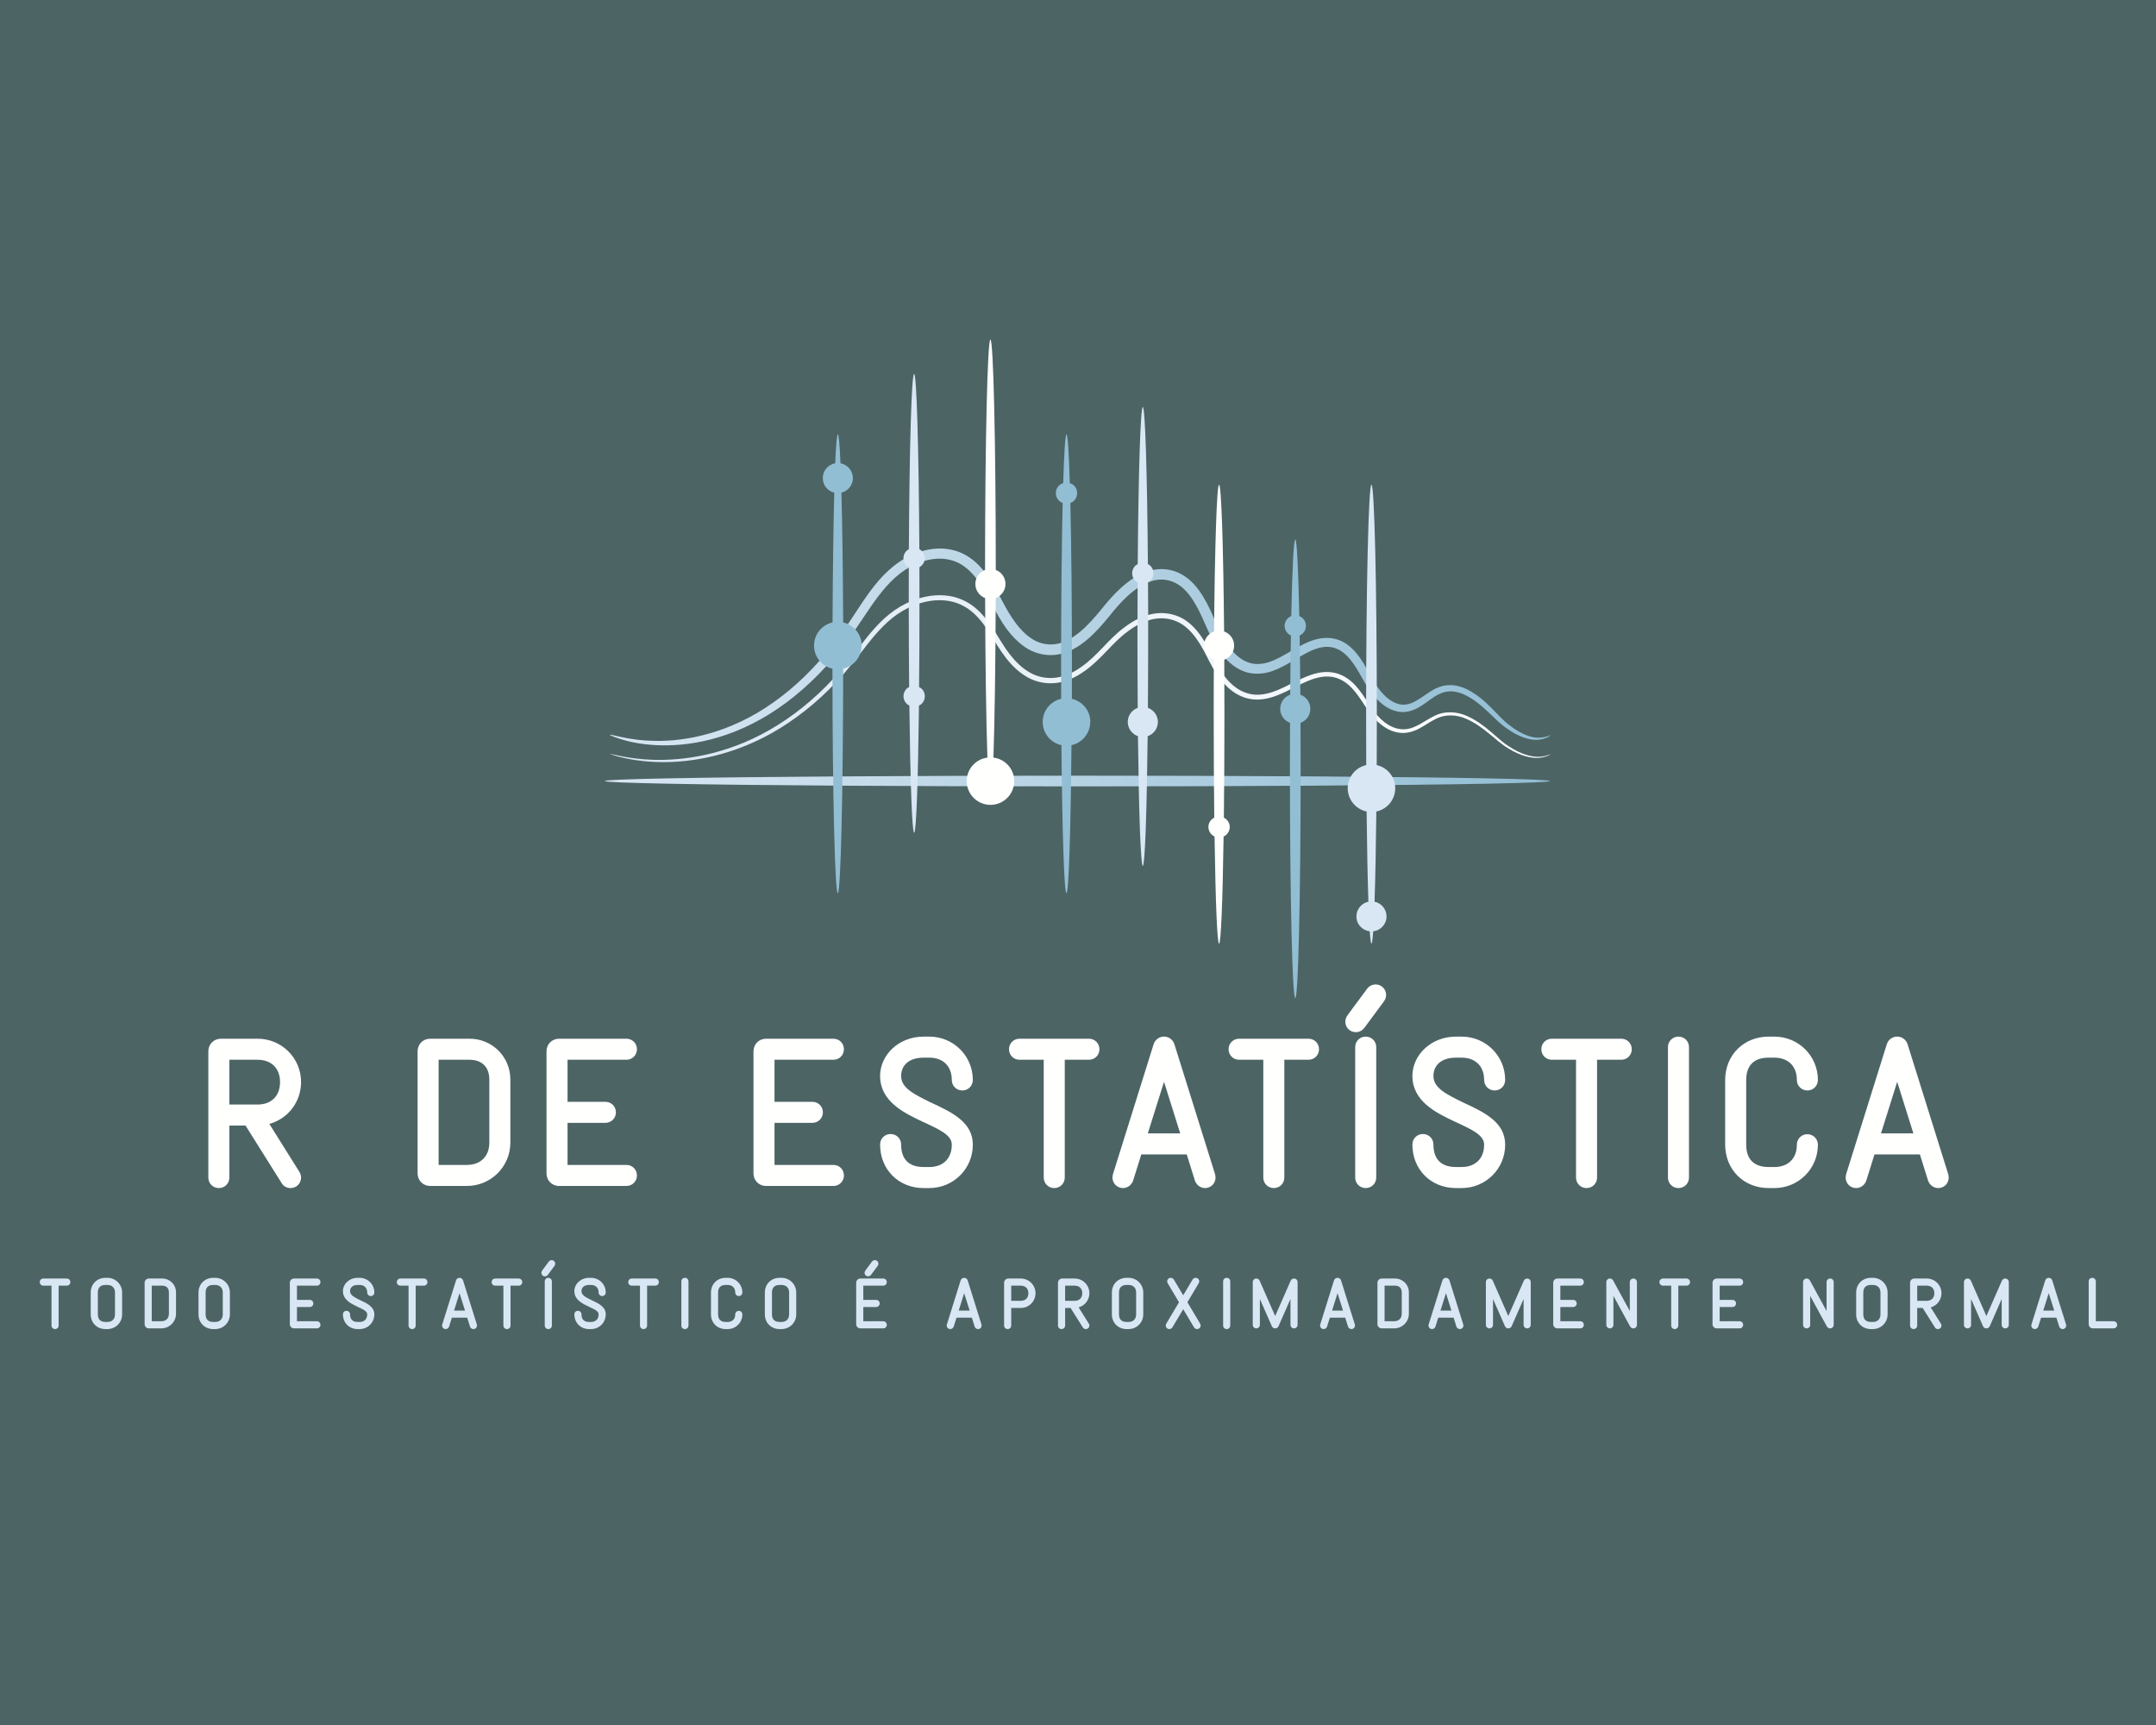 <?xml version="1.0" encoding="UTF-8" standalone="no" ?>
<!DOCTYPE svg PUBLIC "-//W3C//DTD SVG 1.1//EN" "http://www.w3.org/Graphics/SVG/1.1/DTD/svg11.dtd">
<svg xmlns="http://www.w3.org/2000/svg" xmlns:xlink="http://www.w3.org/1999/xlink" version="1.1" width="1280" height="1024" viewBox="0 0 1280 1024" xml:space="preserve">
<desc>Created with Fabric.js 4.4.0</desc>
<defs>
</defs>
<g transform="matrix(1 0 0 1 640 512)" id="background-logo"  >
<rect style="stroke: none; stroke-width: 0; stroke-dasharray: none; stroke-linecap: butt; stroke-dashoffset: 0; stroke-linejoin: miter; stroke-miterlimit: 4; fill: rgb(77,100,101); fill-rule: nonzero; opacity: 1;"  paint-order="stroke"  x="-640" y="-512" rx="0" ry="0" width="1280" height="1024" />
</g>
<g transform="matrix(1.921 0 0 1.921 640 397.058)" id="logo-logo"  >
<g style=""  paint-order="stroke"   >
		<g transform="matrix(1.724 0 0 1.724 -0.19 34.66)"  >
<linearGradient id="SVGID_1_4_152072" gradientUnits="userSpaceOnUse" gradientTransform="matrix(1 0 0 1 -99.91 -120.11)"  x1="15.21" y1="120.11" x2="184.6" y2="120.11">
<stop offset="0%" style="stop-color:rgb(217,231,244);stop-opacity: 1"/>
<stop offset="100%" style="stop-color:rgb(146,190,211);stop-opacity: 1"/>
</linearGradient>
<ellipse style="stroke: none; stroke-width: 1; stroke-dasharray: none; stroke-linecap: butt; stroke-dashoffset: 0; stroke-linejoin: miter; stroke-miterlimit: 4; fill: url(#SVGID_1_4_152072); fill-rule: nonzero; opacity: 1;"  paint-order="stroke"  cx="0" cy="0" rx="84.7" ry="0.96" />
</g>
		<g transform="matrix(1.724 0 0 1.724 0.758 -6.776)"  >
<linearGradient id="SVGID_2_5_152073" gradientUnits="userSpaceOnUse" gradientTransform="matrix(1 0 0 1 0 0)"  x1="16.07" y1="96.05" x2="184.79" y2="96.05">
<stop offset="0%" style="stop-color:rgb(217,231,244);stop-opacity: 1"/>
<stop offset="100%" style="stop-color:rgb(146,190,211);stop-opacity: 1"/>
</linearGradient>
<path style="stroke: none; stroke-width: 1; stroke-dasharray: none; stroke-linecap: butt; stroke-dashoffset: 0; stroke-linejoin: miter; stroke-miterlimit: 4; fill: url(#SVGID_2_5_152073); fill-rule: nonzero; opacity: 1;"  paint-order="stroke"  transform=" translate(-100.46, -96.075)" d="M 184.79 111.85 C 184.79 111.85 184.66 111.99 184.34 112.19 C 184.02 112.37 183.49 112.6 182.75 112.69 C 181.26 112.92 179.04 112.26 176.81 110.62 C 174.51 109.05 172.57 106.15 169.22 104.59 C 168.4 104.23 167.5 103.98 166.59 104.04 C 165.67 104.09 164.79 104.42 163.92 104.99 C 163.05 105.54 162.19 106.28 161.12 106.9 C 160.07 107.53 158.65 107.95 157.27 107.64 C 155.89 107.36 154.71 106.55 153.77 105.59 C 152.81 104.64 152.03 103.52 151.35 102.33 C 150.06 100.08 148.79 97.5 146.53 96.45 C 145.42 95.94 144.14 95.94 142.87 96.35 C 141.6 96.74 140.34 97.49 139.05 98.26 C 137.75 99.03 136.39 99.86 134.79 100.42 C 133.21 100.97 131.24 101.1 129.55 100.37 C 127.84 99.68 126.53 98.36 125.51 96.97 C 124.48 95.56 123.71 94.02 123.02 92.45 C 122.35 90.92 121.69 89.4 120.84 88.02 C 120 86.65 118.96 85.39 117.63 84.68 C 116.31 83.96 114.74 83.79 113.26 84.26 C 111.76 84.69 110.36 85.66 109.08 86.79 C 107.79 87.94 106.67 89.25 105.53 90.69 C 104.36 92.12 103.11 93.54 101.62 94.8 C 100.14 96.04 98.36 97.13 96.29 97.45 C 94.24 97.77 92.08 97.21 90.46 96.06 C 87.18 93.76 85.56 90.22 83.97 87.25 C 82.38 84.27 80.42 81.44 77.52 80.59 C 74.65 79.7 71.44 80.66 68.96 82.3 C 66.46 83.97 64.56 86.42 62.87 88.86 C 61.18 91.32 59.58 93.86 57.78 96.11 C 54.23 100.64 50.27 104.37 46.21 107.13 C 42.15 109.9 38 111.68 34.22 112.64 C 30.44 113.62 27.05 113.82 24.32 113.67 C 21.58 113.53 19.5 113.05 18.13 112.62 C 16.76 112.2 16.08 111.87 16.09 111.82 C 16.12 111.74 16.84 111.95 18.22 112.24 C 19.6 112.53 21.66 112.89 24.34 112.91 C 29.62 113.01 37.62 111.58 45.43 106.01 C 49.32 103.27 53.11 99.6 56.52 95.13 C 58.25 92.92 59.77 90.45 61.48 87.91 C 63.2 85.39 65.16 82.76 67.99 80.83 C 70.76 78.98 74.43 77.76 78.08 78.84 C 79.88 79.38 81.46 80.52 82.66 81.9 C 83.88 83.27 84.81 84.82 85.65 86.36 C 86.51 87.92 87.25 89.47 88.2 90.87 C 89.14 92.27 90.23 93.59 91.57 94.49 C 92.89 95.41 94.47 95.8 96.04 95.56 C 97.6 95.33 99.09 94.45 100.42 93.34 C 101.75 92.22 102.94 90.87 104.08 89.49 C 105.21 88.08 106.44 86.63 107.84 85.38 C 109.25 84.14 110.84 83 112.76 82.45 C 114.66 81.85 116.85 82.07 118.57 83.05 C 120.33 84.01 121.53 85.55 122.46 87.07 C 123.4 88.6 124.08 90.2 124.74 91.74 C 125.39 93.24 126.11 94.68 127.01 95.92 C 127.9 97.16 128.99 98.22 130.26 98.74 C 131.52 99.29 132.93 99.22 134.27 98.79 C 135.62 98.33 136.92 97.57 138.23 96.81 C 139.54 96.06 140.88 95.25 142.43 94.79 C 143.96 94.31 145.75 94.31 147.23 95.02 C 148.72 95.72 149.78 96.91 150.6 98.08 C 151.42 99.26 152.05 100.48 152.68 101.63 C 153.89 103.8 155.55 105.86 157.59 106.33 C 159.68 106.85 161.42 105.16 163.32 103.98 C 164.28 103.37 165.45 102.94 166.59 102.92 C 167.74 102.88 168.8 103.21 169.72 103.65 C 173.38 105.51 175.2 108.51 177.31 110.06 C 179.38 111.72 181.39 112.43 182.76 112.34 C 184.14 112.28 184.78 111.78 184.83 111.88 Z" stroke-linecap="round" />
</g>
		<g transform="matrix(1.724 0 0 1.724 0.724 3.034)"  >
<linearGradient id="SVGID_3_6_152074" gradientUnits="userSpaceOnUse" gradientTransform="matrix(1 0 0 1 0 0)"  x1="16.07" y1="101.76" x2="184.79" y2="101.76">
<stop offset="0%" style="stop-color:rgb(217,231,244);stop-opacity: 1"/>
<stop offset="100%" style="stop-color:rgb(255,255,255);stop-opacity: 1"/>
</linearGradient>
<path style="stroke: none; stroke-width: 1; stroke-dasharray: none; stroke-linecap: butt; stroke-dashoffset: 0; stroke-linejoin: miter; stroke-miterlimit: 4; fill: url(#SVGID_3_6_152074); fill-rule: nonzero; opacity: 1;"  paint-order="stroke"  transform=" translate(-100.44, -101.765)" d="M 184.79 115.28 C 184.79 115.28 184.2 115.77 182.82 115.93 C 181.44 116.1 179.35 115.64 177.14 114.24 C 174.87 112.93 172.83 110.31 169.5 108.91 C 167.87 108.21 165.85 108.06 164.07 109.02 C 163.17 109.46 162.3 110.09 161.31 110.63 C 160.33 111.17 159.14 111.58 157.9 111.48 C 155.36 111.29 153.34 109.37 151.91 107.31 C 150.51 105.23 149.21 102.82 146.82 101.8 C 145.65 101.3 144.3 101.26 143.01 101.58 C 141.71 101.89 140.44 102.49 139.16 103.14 C 137.88 103.79 136.57 104.49 135.11 104.98 C 133.67 105.46 132.01 105.72 130.43 105.3 C 128.84 104.93 127.43 103.96 126.33 102.77 C 125.21 101.59 124.36 100.19 123.61 98.76 C 122.89 97.32 122.18 95.9 121.26 94.61 C 120.35 93.33 119.22 92.17 117.8 91.54 C 116.39 90.9 114.75 90.77 113.2 91.15 C 111.65 91.52 110.18 92.35 108.86 93.35 C 106.17 95.32 104.19 98.31 101.19 100.4 C 99.73 101.45 98.03 102.28 96.2 102.52 C 94.38 102.75 92.48 102.39 90.92 101.48 C 87.73 99.67 85.96 96.46 84.26 93.71 C 83.38 92.33 82.43 91.02 81.26 89.98 C 80.1 88.93 78.7 88.22 77.22 87.9 C 74.22 87.29 71.09 88.14 68.56 89.62 C 66 91.13 64.03 93.37 62.26 95.61 C 60.5 97.88 58.78 100.14 56.91 102.13 C 53.19 106.13 49.11 109.28 45.06 111.55 C 36.89 116.12 29.09 116.94 23.97 116.68 C 21.38 116.55 19.39 116.17 18.07 115.84 C 17.4 115.7 16.91 115.52 16.58 115.42 C 16.25 115.31 16.08 115.25 16.08 115.24 C 16.09 115.2 16.78 115.39 18.11 115.65 C 19.43 115.92 21.41 116.23 23.98 116.31 C 29.05 116.45 36.73 115.53 44.72 110.96 C 48.69 108.69 52.68 105.56 56.32 101.6 C 58.16 99.63 59.82 97.41 61.59 95.1 C 63.37 92.82 65.39 90.49 68.11 88.87 C 70.79 87.3 74.1 86.36 77.41 87.02 C 79.05 87.37 80.62 88.16 81.88 89.3 C 83.15 90.43 84.15 91.81 85.06 93.22 C 85.97 94.63 86.77 96.09 87.78 97.38 C 88.79 98.68 89.97 99.86 91.39 100.66 C 92.8 101.48 94.46 101.79 96.08 101.58 C 97.71 101.37 99.26 100.63 100.64 99.63 C 103.47 97.69 105.44 94.71 108.29 92.6 C 109.68 91.54 111.25 90.65 112.99 90.24 C 114.72 89.81 116.59 89.96 118.2 90.69 C 119.83 91.42 121.07 92.72 122.03 94.08 C 123 95.45 123.73 96.93 124.43 98.35 C 125.83 101.09 127.8 103.76 130.64 104.45 C 132.03 104.82 133.48 104.61 134.84 104.17 C 136.2 103.72 137.49 103.04 138.79 102.39 C 140.09 101.75 141.41 101.11 142.84 100.78 C 144.26 100.44 145.81 100.49 147.14 101.07 C 148.48 101.64 149.53 102.64 150.36 103.69 C 151.2 104.74 151.86 105.87 152.54 106.9 C 153.9 108.9 155.78 110.64 157.97 110.82 C 160.19 111.03 161.92 109.41 163.81 108.49 C 165.75 107.46 168.02 107.67 169.72 108.44 C 173.2 109.98 175.17 112.65 177.35 113.95 C 179.48 115.36 181.48 115.86 182.81 115.76 C 184.15 115.66 184.77 115.23 184.8 115.3 Z" stroke-linecap="round" />
</g>
		<g transform="matrix(1.724 0 0 1.724 6.93 -8.439)"  >
<path style="stroke: none; stroke-width: 1; stroke-dasharray: none; stroke-linecap: butt; stroke-dashoffset: 0; stroke-linejoin: miter; stroke-miterlimit: 4; fill: rgb(255,255,254); fill-rule: nonzero; opacity: 1;"  paint-order="stroke"  transform=" translate(-104.04, -95.11)" d="M 126.24 98.36 C 126.26 101.49 126.27 104.76 126.27 108.13 C 126.27 114.8 126.23 121.1 126.17 126.67 C 126.79 126.99 127.22 127.61 127.22 128.35 C 127.22 129.09 126.77 129.75 126.12 130.06 C 125.95 141.59 125.65 149.25 125.31 149.25 C 124.97 149.25 124.67 141.59 124.5 130.06 C 123.86 129.75 123.4 129.11 123.4 128.35 C 123.4 127.59 123.83 126.99 124.45 126.67 C 124.38 121.1 124.35 114.8 124.35 108.13 C 124.35 104.76 124.35 101.5 124.38 98.36 C 123.35 97.98 122.61 97 122.61 95.84 C 122.61 94.68 123.37 93.68 124.41 93.3 C 124.55 77.92 124.9 67 125.31 67 C 125.72 67 126.07 77.91 126.21 93.3 C 127.26 93.67 128.01 94.66 128.01 95.84 C 128.01 97.02 127.27 97.98 126.24 98.36 Z M 84.86 115.91 C 85.08 109.42 85.23 99.15 85.27 87.31 C 86.29 86.92 87.02 85.95 87.02 84.79 C 87.02 83.63 86.3 82.66 85.28 82.27 C 85.28 82.21 85.28 82.15 85.28 82.09 C 85.28 59.38 84.85 40.97 84.32 40.97 C 83.79 40.97 83.36 59.38 83.36 82.09 C 83.36 82.15 83.36 82.21 83.36 82.27 C 82.35 82.66 81.62 83.63 81.62 84.79 C 81.62 85.95 82.35 86.92 83.37 87.31 C 83.41 99.16 83.56 109.43 83.78 115.91 C 81.69 116.18 80.07 117.95 80.07 120.12 C 80.07 122.47 81.98 124.38 84.33 124.38 C 86.68 124.38 88.59 122.47 88.59 120.12 C 88.59 117.95 86.97 116.18 84.88 115.91 Z" stroke-linecap="round" />
</g>
		<g transform="matrix(1.724 0 0 1.724 -4.887 14.653)"  >
<path style="stroke: none; stroke-width: 1; stroke-dasharray: none; stroke-linecap: butt; stroke-dashoffset: 0; stroke-linejoin: miter; stroke-miterlimit: 4; fill: rgb(146,190,212); fill-rule: nonzero; opacity: 1;"  paint-order="stroke"  transform=" translate(-97.185, -108.505)" d="M 139.91 109.68 C 139.92 112.34 139.93 115.1 139.93 117.92 C 139.93 140.63 139.5 159.04 138.97 159.04 C 138.44 159.04 138.01 140.63 138.01 117.92 C 138.01 115.1 138.01 112.34 138.03 109.68 C 137.01 109.3 136.27 108.32 136.27 107.16 C 136.27 106 137.02 105 138.06 104.63 C 138.09 100.81 138.13 97.25 138.19 94.03 C 137.53 93.73 137.06 93.07 137.06 92.3 C 137.06 91.53 137.55 90.82 138.25 90.54 C 138.43 82.12 138.68 76.81 138.97 76.81 C 139.26 76.81 139.51 82.12 139.69 90.54 C 140.39 90.82 140.88 91.5 140.88 92.3 C 140.88 93.1 140.41 93.73 139.75 94.03 C 139.8 97.25 139.85 100.81 139.88 104.63 C 140.92 105 141.67 105.99 141.67 107.16 C 141.67 108.33 140.94 109.3 139.91 109.68 Z M 61.24 95.83 C 61.24 93.8 59.82 92.11 57.92 91.68 C 57.88 82.5 57.77 74.39 57.61 68.42 C 58.79 68.13 59.67 67.07 59.67 65.8 C 59.67 64.53 58.7 63.37 57.44 63.15 C 57.3 59.85 57.14 57.97 56.97 57.97 C 56.8 57.97 56.64 59.86 56.5 63.15 C 55.23 63.37 54.27 64.47 54.27 65.8 C 54.27 67.13 55.15 68.13 56.33 68.42 C 56.17 74.39 56.06 82.5 56.02 91.68 C 54.12 92.11 52.7 93.8 52.7 95.83 C 52.7 97.86 54.11 99.54 56 99.97 C 56.01 122.28 56.44 140.22 56.96 140.22 C 57.48 140.22 57.91 122.28 57.92 99.97 C 59.81 99.53 61.22 97.85 61.22 95.83 Z M 102.23 109.52 C 102.23 107.49 100.81 105.81 98.92 105.37 C 98.92 103.32 98.93 101.23 98.93 99.09 C 98.93 87.87 98.82 77.7 98.65 70.28 C 98.89 70.19 99.12 70.05 99.31 69.85 C 100.06 69.1 100.06 67.9 99.31 67.15 C 99.09 66.93 98.83 66.8 98.55 66.71 C 98.39 61.24 98.18 57.97 97.96 57.97 C 97.74 57.97 97.53 61.24 97.37 66.71 C 97.09 66.8 96.83 66.93 96.61 67.15 C 95.86 67.9 95.86 69.1 96.61 69.85 C 96.8 70.04 97.03 70.18 97.27 70.28 C 97.1 77.7 96.99 87.87 96.99 99.09 C 96.99 101.23 96.99 103.32 97 105.37 C 95.11 105.8 93.69 107.49 93.69 109.52 C 93.69 111.55 95.13 113.27 97.05 113.68 C 97.19 129.19 97.54 140.21 97.95 140.21 C 98.36 140.21 98.71 129.18 98.85 113.68 C 100.77 113.27 102.21 111.56 102.21 109.52 Z" stroke-linecap="round" />
</g>
		<g transform="matrix(1.724 0 0 1.724 22.049 -3.129)"  >
<path style="stroke: none; stroke-width: 1; stroke-dasharray: none; stroke-linecap: butt; stroke-dashoffset: 0; stroke-linejoin: miter; stroke-miterlimit: 4; fill: rgb(217,231,245); fill-rule: nonzero; opacity: 1;"  paint-order="stroke"  transform=" translate(-112.81, -98.19)" d="M 72 103.56 C 72.75 104.31 72.75 105.51 72 106.26 C 71.86 106.4 71.68 106.5 71.51 106.58 C 71.35 120.09 71.03 129.38 70.65 129.38 C 70.27 129.38 69.95 120.09 69.79 106.58 C 69.62 106.49 69.45 106.4 69.3 106.26 C 68.55 105.51 68.55 104.31 69.3 103.56 C 69.43 103.43 69.6 103.34 69.75 103.26 C 69.71 98.61 69.68 93.56 69.68 88.27 C 69.68 86.07 69.68 83.9 69.69 81.79 C 69.13 81.46 68.73 80.87 68.73 80.17 C 68.73 79.47 69.13 78.87 69.7 78.54 C 69.8 60.53 70.18 47.14 70.64 47.14 C 71.1 47.14 71.47 60.52 71.58 78.54 C 72.15 78.87 72.55 79.46 72.55 80.17 C 72.55 80.88 72.15 81.46 71.59 81.79 C 71.59 83.9 71.6 86.06 71.6 88.27 C 71.6 93.56 71.58 98.62 71.53 103.26 C 71.69 103.35 71.85 103.43 71.98 103.56 Z M 114.34 109.52 C 114.34 108.35 113.59 107.37 112.55 106.99 C 112.58 102.96 112.6 98.66 112.6 94.2 C 112.6 90.86 112.6 87.61 112.57 84.5 C 112.71 84.42 112.86 84.35 112.99 84.22 C 113.74 83.47 113.74 82.27 112.99 81.52 C 112.86 81.39 112.7 81.31 112.55 81.23 C 112.42 64.87 112.06 53.07 111.64 53.07 C 111.22 53.07 110.85 64.87 110.73 81.23 C 110.58 81.31 110.42 81.39 110.29 81.52 C 109.54 82.27 109.54 83.47 110.29 84.22 C 110.41 84.34 110.56 84.41 110.71 84.5 C 110.69 87.61 110.68 90.86 110.68 94.2 C 110.68 98.67 110.7 102.97 110.73 106.99 C 109.69 107.37 108.94 108.35 108.94 109.52 C 108.94 110.69 109.71 111.7 110.77 112.07 C 110.93 125.83 111.26 135.32 111.64 135.32 C 112.02 135.32 112.35 125.83 112.51 112.07 C 113.57 111.71 114.34 110.71 114.34 109.52 Z M 156.89 121.4 C 156.89 119.37 155.47 117.68 153.57 117.25 C 153.59 114.31 153.59 111.26 153.59 108.11 C 153.59 85.4 153.16 66.99 152.63 66.99 C 152.1 66.99 151.67 85.4 151.67 108.11 C 151.67 111.25 151.67 114.31 151.69 117.25 C 149.79 117.68 148.37 119.37 148.37 121.4 C 148.37 123.43 149.82 125.17 151.76 125.57 C 151.83 132.07 151.94 137.64 152.08 141.74 C 150.85 142 149.93 143.08 149.93 144.38 C 149.93 145.77 150.98 146.89 152.32 147.05 C 152.42 148.46 152.52 149.24 152.63 149.24 C 152.74 149.24 152.84 148.46 152.94 147.05 C 154.28 146.89 155.33 145.77 155.33 144.38 C 155.33 143.08 154.41 141.99 153.18 141.74 C 153.32 137.64 153.43 132.07 153.5 125.57 C 155.44 125.17 156.89 123.45 156.89 121.4 Z" stroke-linecap="round" />
</g>
</g>
</g>
<g transform="matrix(1.921 0 0 1.921 640.312 644.826)" id="text-logo"  >
<g style=""  paint-order="stroke"   >
		<g transform="matrix(1 0 0 1 -5.684342e-14 0)" id="text-logo-path-0"  >
<path style="stroke: none; stroke-width: 0; stroke-dasharray: none; stroke-linecap: butt; stroke-dashoffset: 0; stroke-linejoin: miter; stroke-miterlimit: 4; fill: rgb(255,255,254); fill-rule: nonzero; opacity: 1;"  paint-order="stroke"  transform=" translate(-271.865, 30.81)" d="M 2.93 -2.6 C 2.93 -0.78 4.36 0.65 6.17 0.65 C 8 0.65 9.43 -0.78 9.43 -2.6 L 9.43 -18.66 L 14.43 -18.66 L 25.61 -0.84 C 26.13 0.07 27.17 0.65 28.34 0.65 C 30.16 0.65 31.59 -0.78 31.59 -2.6 C 31.59 -3.25 31.39 -3.83 31.07 -4.36 L 21.78 -19.18 C 27.5 -20.73 31.59 -25.94 31.59 -32.11 C 31.59 -39.52 25.61 -45.5 18.14 -45.5 L 6.83 -45.5 C 4.62 -45.5 2.93 -43.81 2.93 -41.6 Z M 9.43 -25.16 L 9.43 -39 L 18.14 -39 C 22.43 -39 25.09 -36.34 25.09 -32.11 C 25.09 -27.82 22.43 -25.16 18.14 -25.16 Z M 96.27 -13.39 L 96.27 -32.89 C 96.27 -39.91 90.67 -45.5 83.66 -45.5 L 71.5 -45.5 C 69.29 -45.5 67.6 -43.81 67.6 -41.6 L 67.6 -3.9 C 67.6 -1.69 69.29 0 71.5 0 L 82.81 0 C 90.28 0 96.27 -5.98 96.27 -13.39 Z M 74.1 -6.5 L 74.1 -39 L 83.66 -39 C 87.49 -39 89.77 -36.73 89.77 -32.89 L 89.77 -13.39 C 89.77 -9.17 87.1 -6.5 82.81 -6.5 Z M 132.14 -6.5 L 113.94 -6.5 L 113.94 -19.5 L 125.64 -19.5 C 127.47 -19.5 128.89 -20.93 128.89 -22.75 C 128.89 -24.57 127.47 -26 125.64 -26 L 113.94 -26 L 113.94 -39 L 132.14 -39 C 133.97 -39 135.39 -40.43 135.39 -42.25 C 135.39 -44.07 133.97 -45.5 132.14 -45.5 L 111.34 -45.5 C 109.13 -45.5 107.44 -43.81 107.44 -41.6 L 107.44 -3.9 C 107.44 -1.69 109.13 0 111.34 0 L 132.14 0 C 133.97 0 135.39 -1.43 135.39 -3.25 C 135.39 -5.07 133.97 -6.5 132.14 -6.5 Z M 196.11 -6.5 L 177.91 -6.5 L 177.91 -19.5 L 189.61 -19.5 C 191.43 -19.5 192.86 -20.93 192.86 -22.75 C 192.86 -24.57 191.43 -26 189.61 -26 L 177.91 -26 L 177.91 -39 L 196.11 -39 C 197.93 -39 199.36 -40.43 199.36 -42.25 C 199.36 -44.07 197.93 -45.5 196.11 -45.5 L 175.31 -45.5 C 173.1 -45.5 171.41 -43.81 171.41 -41.6 L 171.41 -3.9 C 171.41 -1.69 173.1 0 175.31 0 L 196.11 0 C 197.93 0 199.36 -1.43 199.36 -3.25 C 199.36 -5.07 197.93 -6.5 196.11 -6.5 Z M 210.54 -12.8 C 210.54 -5.07 216.26 0.65 223.99 0.65 L 225.75 0.65 C 233.22 0.65 239.2 -5.33 239.2 -12.74 C 239.2 -19.63 232.96 -22.69 226.2 -25.8 C 220.74 -28.47 217.04 -30.36 217.04 -34 C 217.04 -37.25 219.44 -39.65 223.99 -39.65 L 225.75 -39.65 C 230.04 -39.65 232.7 -36.98 232.7 -32.76 C 232.7 -30.94 234.13 -29.51 235.95 -29.51 C 237.77 -29.51 239.2 -30.94 239.2 -32.76 C 239.2 -40.17 233.22 -46.15 225.75 -46.15 L 223.99 -46.15 C 216.26 -46.15 210.54 -40.43 210.54 -34 C 210.54 -26.2 217.82 -22.62 223.47 -19.96 C 229.06 -17.36 232.7 -15.73 232.7 -12.74 C 232.7 -8.52 230.04 -5.85 225.75 -5.85 L 223.99 -5.85 C 219.44 -5.85 217.04 -8.26 217.04 -12.8 C 217.04 -14.63 215.61 -16.05 213.79 -16.05 C 211.97 -16.05 210.54 -14.63 210.54 -12.8 Z M 253.63 -39 L 261.11 -39 L 261.11 -2.6 C 261.11 -0.78 262.54 0.65 264.36 0.65 C 266.18 0.65 267.61 -0.78 267.61 -2.6 L 267.61 -39 L 275.08 -39 C 276.9 -39 278.33 -40.43 278.33 -42.25 C 278.33 -44.07 276.9 -45.5 275.08 -45.5 L 253.63 -45.5 C 251.81 -45.5 250.38 -44.07 250.38 -42.25 C 250.38 -40.43 251.81 -39 253.63 -39 Z M 288.73 -1.63 L 291.27 -9.75 L 305.31 -9.75 L 307.84 -1.63 C 308.3 -0.33 309.53 0.65 310.96 0.65 C 312.78 0.65 314.21 -0.78 314.21 -2.6 C 314.21 -2.93 314.15 -3.25 314.08 -3.58 L 301.47 -43.88 C 301.02 -45.18 299.78 -46.15 298.35 -46.15 C 298.35 -46.15 298.29 -46.15 298.29 -46.15 L 298.22 -46.15 C 296.79 -46.15 295.56 -45.18 295.1 -43.88 L 282.49 -3.58 C 282.43 -3.25 282.36 -2.93 282.36 -2.6 C 282.36 -0.78 283.79 0.65 285.61 0.65 C 287.04 0.65 288.28 -0.33 288.73 -1.63 Z M 293.28 -16.25 L 298.29 -32.18 L 303.29 -16.25 Z M 321.49 -39 L 328.97 -39 L 328.97 -2.6 C 328.97 -0.78 330.4 0.65 332.22 0.65 C 334.04 0.65 335.47 -0.78 335.47 -2.6 L 335.47 -39 L 342.94 -39 C 344.76 -39 346.19 -40.43 346.19 -42.25 C 346.19 -44.07 344.76 -45.5 342.94 -45.5 L 321.49 -45.5 C 319.67 -45.5 318.24 -44.07 318.24 -42.25 C 318.24 -40.43 319.67 -39 321.49 -39 Z M 363.87 -2.6 L 363.87 -42.9 C 363.87 -44.72 362.44 -46.15 360.62 -46.15 C 358.8 -46.15 357.37 -44.72 357.37 -42.9 L 357.37 -2.6 C 357.37 -0.78 358.8 0.65 360.62 0.65 C 362.44 0.65 363.87 -0.78 363.87 -2.6 Z M 354.32 -50.77 C 354.32 -48.95 355.75 -47.52 357.57 -47.52 C 358.61 -47.52 359.58 -48.04 360.17 -48.82 L 366.28 -57.07 C 366.67 -57.66 366.93 -58.3 366.93 -59.02 C 366.93 -60.84 365.5 -62.27 363.68 -62.27 C 362.64 -62.27 361.66 -61.75 361.08 -60.97 L 354.97 -52.72 C 354.58 -52.13 354.32 -51.48 354.32 -50.77 Z M 375.05 -12.8 C 375.05 -5.07 380.77 0.65 388.51 0.65 L 390.26 0.65 C 397.74 0.65 403.72 -5.33 403.72 -12.74 C 403.72 -19.63 397.48 -22.69 390.72 -25.8 C 385.26 -28.47 381.55 -30.36 381.55 -34 C 381.55 -37.25 383.96 -39.65 388.51 -39.65 L 390.26 -39.65 C 394.55 -39.65 397.22 -36.98 397.22 -32.76 C 397.22 -30.94 398.65 -29.51 400.47 -29.51 C 402.29 -29.51 403.72 -30.94 403.72 -32.76 C 403.72 -40.17 397.74 -46.15 390.26 -46.15 L 388.51 -46.15 C 380.77 -46.15 375.05 -40.43 375.05 -34 C 375.05 -26.2 382.33 -22.62 387.99 -19.96 C 393.58 -17.36 397.22 -15.73 397.22 -12.74 C 397.22 -8.52 394.55 -5.85 390.26 -5.85 L 388.51 -5.85 C 383.96 -5.85 381.55 -8.26 381.55 -12.8 C 381.55 -14.63 380.12 -16.05 378.3 -16.05 C 376.48 -16.05 375.05 -14.63 375.05 -12.8 Z M 418.15 -39 L 425.62 -39 L 425.62 -2.6 C 425.62 -0.78 427.05 0.65 428.87 0.65 C 430.69 0.65 432.12 -0.78 432.12 -2.6 L 432.12 -39 L 439.6 -39 C 441.42 -39 442.85 -40.43 442.85 -42.25 C 442.85 -44.07 441.42 -45.5 439.6 -45.5 L 418.15 -45.5 C 416.33 -45.5 414.9 -44.07 414.9 -42.25 C 414.9 -40.43 416.33 -39 418.15 -39 Z M 460.53 -2.6 L 460.53 -42.9 C 460.53 -44.72 459.1 -46.15 457.28 -46.15 C 455.46 -46.15 454.03 -44.72 454.03 -42.9 L 454.03 -2.6 C 454.03 -0.78 455.46 0.65 457.28 0.65 C 459.1 0.65 460.53 -0.78 460.53 -2.6 Z M 500.37 -32.76 C 500.37 -40.17 494.39 -46.15 486.92 -46.15 L 485.16 -46.15 C 477.43 -46.15 471.71 -40.43 471.71 -32.7 L 471.71 -12.8 C 471.71 -5.07 477.43 0.65 485.16 0.65 L 486.92 0.65 C 494.39 0.65 500.37 -5.33 500.37 -12.74 C 500.37 -14.56 498.94 -15.99 497.12 -15.99 C 495.3 -15.99 493.87 -14.56 493.87 -12.74 C 493.87 -8.52 491.21 -5.85 486.92 -5.85 L 485.16 -5.85 C 480.61 -5.85 478.21 -8.26 478.21 -12.8 L 478.21 -32.7 C 478.21 -37.25 480.61 -39.65 485.16 -39.65 L 486.92 -39.65 C 491.21 -39.65 493.87 -36.98 493.87 -32.76 C 493.87 -30.94 495.3 -29.51 497.12 -29.51 C 498.94 -29.51 500.37 -30.94 500.37 -32.76 Z M 515.32 -1.63 L 517.86 -9.75 L 531.89 -9.75 L 534.43 -1.63 C 534.88 -0.33 536.12 0.65 537.55 0.65 C 539.37 0.65 540.8 -0.78 540.8 -2.6 C 540.8 -2.93 540.74 -3.25 540.67 -3.58 L 528.06 -43.88 C 527.61 -45.18 526.37 -46.15 524.94 -46.15 C 524.94 -46.15 524.88 -46.15 524.88 -46.15 L 524.81 -46.15 C 523.38 -46.15 522.14 -45.18 521.69 -43.88 L 509.08 -3.58 C 509.01 -3.25 508.95 -2.93 508.95 -2.6 C 508.95 -0.78 510.38 0.65 512.2 0.65 C 513.63 0.65 514.87 -0.33 515.32 -1.63 Z M 519.87 -16.25 L 524.88 -32.18 L 529.88 -16.25 Z" stroke-linecap="round" />
</g>
</g>
</g>
<g transform="matrix(1.921 0 0 1.921 640.275 768.517)" id="tagline-b8227723-86fa-4fa6-b4b2-df9f8f2cd97e-logo"  >
<g style=""  paint-order="stroke"   >
		<g transform="matrix(1 0 0 1 0 0)" id="tagline-b8227723-86fa-4fa6-b4b2-df9f8f2cd97e-logo-path-0"  >
<path style="stroke: none; stroke-width: 0; stroke-dasharray: none; stroke-linecap: butt; stroke-dashoffset: 0; stroke-linejoin: miter; stroke-miterlimit: 4; fill: rgb(217,231,245); fill-rule: nonzero; opacity: 1;"  paint-order="stroke"  transform=" translate(-322.005, 10.43)" d="M 2.09 -13.2 L 4.62 -13.2 L 4.62 -0.88 C 4.62 -0.26 5.1 0.22 5.72 0.22 C 6.34 0.22 6.82 -0.26 6.82 -0.88 L 6.82 -13.2 L 9.35 -13.2 C 9.97 -13.2 10.45 -13.68 10.45 -14.3 C 10.45 -14.92 9.97 -15.4 9.35 -15.4 L 2.09 -15.4 C 1.47 -15.4 0.99 -14.92 0.99 -14.3 C 0.99 -13.68 1.47 -13.2 2.09 -13.2 Z M 26.44 -4.31 L 26.44 -11.09 C 26.44 -13.6 24.42 -15.62 21.89 -15.62 L 21.3 -15.62 C 18.68 -15.62 16.74 -13.68 16.74 -11.07 L 16.74 -4.33 C 16.74 -1.72 18.68 0.22 21.3 0.22 L 21.89 0.22 C 24.42 0.22 26.44 -1.8 26.44 -4.31 Z M 18.94 -4.33 L 18.94 -11.07 C 18.94 -12.61 19.76 -13.42 21.3 -13.42 L 21.89 -13.42 C 23.34 -13.42 24.24 -12.52 24.24 -11.09 L 24.24 -4.31 C 24.24 -2.88 23.34 -1.98 21.89 -1.98 L 21.3 -1.98 C 19.76 -1.98 18.94 -2.79 18.94 -4.33 Z M 43.1 -4.53 L 43.1 -11.13 C 43.1 -13.51 41.21 -15.4 38.83 -15.4 L 34.72 -15.4 C 33.97 -15.4 33.4 -14.83 33.4 -14.08 L 33.4 -1.32 C 33.4 -0.57 33.97 0 34.72 0 L 38.54 0 C 41.07 0 43.1 -2.02 43.1 -4.53 Z M 35.6 -2.2 L 35.6 -13.2 L 38.83 -13.2 C 40.13 -13.2 40.9 -12.43 40.9 -11.13 L 40.9 -4.53 C 40.9 -3.1 40 -2.2 38.54 -2.2 Z M 59.75 -4.31 L 59.75 -11.09 C 59.75 -13.6 57.73 -15.62 55.2 -15.62 L 54.6 -15.62 C 51.99 -15.62 50.05 -13.68 50.05 -11.07 L 50.05 -4.33 C 50.05 -1.72 51.99 0.22 54.6 0.22 L 55.2 0.22 C 57.73 0.22 59.75 -1.8 59.75 -4.31 Z M 52.25 -4.33 L 52.25 -11.07 C 52.25 -12.61 53.06 -13.42 54.6 -13.42 L 55.2 -13.42 C 56.65 -13.42 57.55 -12.52 57.55 -11.09 L 57.55 -4.31 C 57.55 -2.88 56.65 -1.98 55.2 -1.98 L 54.6 -1.98 C 53.06 -1.98 52.25 -2.79 52.25 -4.33 Z M 86.64 -2.2 L 80.48 -2.2 L 80.48 -6.6 L 84.44 -6.6 C 85.05 -6.6 85.54 -7.08 85.54 -7.7 C 85.54 -8.32 85.05 -8.8 84.44 -8.8 L 80.48 -8.8 L 80.48 -13.2 L 86.64 -13.2 C 87.25 -13.2 87.74 -13.68 87.74 -14.3 C 87.74 -14.92 87.25 -15.4 86.64 -15.4 L 79.6 -15.4 C 78.85 -15.4 78.28 -14.83 78.28 -14.08 L 78.28 -1.32 C 78.28 -0.57 78.85 0 79.6 0 L 86.64 0 C 87.25 0 87.74 -0.48 87.74 -1.1 C 87.74 -1.72 87.25 -2.2 86.64 -2.2 Z M 94.69 -4.33 C 94.69 -1.72 96.62 0.22 99.24 0.22 L 99.84 0.22 C 102.37 0.22 104.39 -1.8 104.39 -4.31 C 104.39 -6.64 102.28 -7.68 99.99 -8.73 C 98.14 -9.64 96.89 -10.27 96.89 -11.51 C 96.89 -12.61 97.7 -13.42 99.24 -13.42 L 99.84 -13.42 C 101.29 -13.42 102.19 -12.52 102.19 -11.09 C 102.19 -10.47 102.67 -9.99 103.29 -9.99 C 103.91 -9.99 104.39 -10.47 104.39 -11.09 C 104.39 -13.6 102.37 -15.62 99.84 -15.62 L 99.24 -15.62 C 96.62 -15.62 94.69 -13.68 94.69 -11.51 C 94.69 -8.87 97.15 -7.66 99.07 -6.75 C 100.96 -5.87 102.19 -5.32 102.19 -4.31 C 102.19 -2.88 101.29 -1.98 99.84 -1.98 L 99.24 -1.98 C 97.7 -1.98 96.89 -2.79 96.89 -4.33 C 96.89 -4.95 96.4 -5.43 95.79 -5.43 C 95.17 -5.43 94.69 -4.95 94.69 -4.33 Z M 112.44 -13.2 L 114.97 -13.2 L 114.97 -0.88 C 114.97 -0.26 115.46 0.22 116.07 0.22 C 116.69 0.22 117.17 -0.26 117.17 -0.88 L 117.17 -13.2 L 119.7 -13.2 C 120.32 -13.2 120.8 -13.68 120.8 -14.3 C 120.8 -14.92 120.32 -15.4 119.7 -15.4 L 112.44 -15.4 C 111.83 -15.4 111.34 -14.92 111.34 -14.3 C 111.34 -13.68 111.83 -13.2 112.44 -13.2 Z M 127.49 -0.55 L 128.35 -3.3 L 133.1 -3.3 L 133.96 -0.55 C 134.11 -0.11 134.53 0.22 135.01 0.22 C 135.63 0.22 136.11 -0.26 136.11 -0.88 C 136.11 -0.99 136.09 -1.1 136.07 -1.21 L 131.8 -14.85 C 131.65 -15.29 131.23 -15.62 130.75 -15.62 C 130.75 -15.62 130.72 -15.62 130.72 -15.62 L 130.7 -15.62 C 130.22 -15.62 129.8 -15.29 129.65 -14.85 L 125.38 -1.21 C 125.36 -1.1 125.33 -0.99 125.33 -0.88 C 125.33 -0.26 125.82 0.22 126.43 0.22 C 126.92 0.22 127.34 -0.11 127.49 -0.55 Z M 129.03 -5.5 L 130.72 -10.89 L 132.42 -5.5 Z M 141.75 -13.2 L 144.28 -13.2 L 144.28 -0.88 C 144.28 -0.26 144.76 0.22 145.38 0.22 C 145.99 0.22 146.48 -0.26 146.48 -0.88 L 146.48 -13.2 L 149.01 -13.2 C 149.62 -13.2 150.11 -13.68 150.11 -14.3 C 150.11 -14.92 149.62 -15.4 149.01 -15.4 L 141.75 -15.4 C 141.13 -15.4 140.65 -14.92 140.65 -14.3 C 140.65 -13.68 141.13 -13.2 141.75 -13.2 Z M 159.26 -0.88 L 159.26 -14.52 C 159.26 -15.14 158.77 -15.62 158.16 -15.62 C 157.54 -15.62 157.06 -15.14 157.06 -14.52 L 157.06 -0.88 C 157.06 -0.26 157.54 0.22 158.16 0.22 C 158.77 0.22 159.26 -0.26 159.26 -0.88 Z M 156.02 -17.18 C 156.02 -16.57 156.51 -16.08 157.12 -16.08 C 157.48 -16.08 157.81 -16.26 158 -16.52 L 160.07 -19.32 C 160.2 -19.51 160.29 -19.73 160.29 -19.98 C 160.29 -20.59 159.81 -21.08 159.19 -21.08 C 158.84 -21.08 158.51 -20.9 158.31 -20.64 L 156.24 -17.84 C 156.11 -17.64 156.02 -17.42 156.02 -17.18 Z M 166.21 -4.33 C 166.21 -1.72 168.15 0.22 170.76 0.22 L 171.36 0.22 C 173.89 0.22 175.91 -1.8 175.91 -4.31 C 175.91 -6.64 173.8 -7.68 171.51 -8.73 C 169.66 -9.64 168.41 -10.27 168.41 -11.51 C 168.41 -12.61 169.22 -13.42 170.76 -13.42 L 171.36 -13.42 C 172.81 -13.42 173.71 -12.52 173.71 -11.09 C 173.71 -10.47 174.2 -9.99 174.81 -9.99 C 175.43 -9.99 175.91 -10.47 175.91 -11.09 C 175.91 -13.6 173.89 -15.62 171.36 -15.62 L 170.76 -15.62 C 168.15 -15.62 166.21 -13.68 166.21 -11.51 C 166.21 -8.87 168.67 -7.66 170.59 -6.75 C 172.48 -5.87 173.71 -5.32 173.71 -4.31 C 173.71 -2.88 172.81 -1.98 171.36 -1.98 L 170.76 -1.98 C 169.22 -1.98 168.41 -2.79 168.41 -4.33 C 168.41 -4.95 167.93 -5.43 167.31 -5.43 C 166.69 -5.43 166.21 -4.95 166.21 -4.33 Z M 183.96 -13.2 L 186.49 -13.2 L 186.49 -0.88 C 186.49 -0.26 186.98 0.22 187.59 0.22 C 188.21 0.22 188.69 -0.26 188.69 -0.88 L 188.69 -13.2 L 191.22 -13.2 C 191.84 -13.2 192.32 -13.68 192.32 -14.3 C 192.32 -14.92 191.84 -15.4 191.22 -15.4 L 183.96 -15.4 C 183.35 -15.4 182.86 -14.92 182.86 -14.3 C 182.86 -13.68 183.35 -13.2 183.96 -13.2 Z M 201.48 -0.88 L 201.48 -14.52 C 201.48 -15.14 200.99 -15.62 200.38 -15.62 C 199.76 -15.62 199.28 -15.14 199.28 -14.52 L 199.28 -0.88 C 199.28 -0.26 199.76 0.22 200.38 0.22 C 200.99 0.22 201.48 -0.26 201.48 -0.88 Z M 218.13 -11.09 C 218.13 -13.6 216.11 -15.62 213.58 -15.62 L 212.98 -15.62 C 210.36 -15.62 208.43 -13.68 208.43 -11.07 L 208.43 -4.33 C 208.43 -1.72 210.36 0.22 212.98 0.22 L 213.58 0.22 C 216.11 0.22 218.13 -1.8 218.13 -4.31 C 218.13 -4.93 217.65 -5.41 217.03 -5.41 C 216.41 -5.41 215.93 -4.93 215.93 -4.31 C 215.93 -2.88 215.03 -1.98 213.58 -1.98 L 212.98 -1.98 C 211.44 -1.98 210.63 -2.79 210.63 -4.33 L 210.63 -11.07 C 210.63 -12.61 211.44 -13.42 212.98 -13.42 L 213.58 -13.42 C 215.03 -13.42 215.93 -12.52 215.93 -11.09 C 215.93 -10.47 216.41 -9.99 217.03 -9.99 C 217.65 -9.99 218.13 -10.47 218.13 -11.09 Z M 234.78 -4.31 L 234.78 -11.09 C 234.78 -13.6 232.76 -15.62 230.23 -15.62 L 229.64 -15.62 C 227.02 -15.62 225.08 -13.68 225.08 -11.07 L 225.08 -4.33 C 225.08 -1.72 227.02 0.22 229.64 0.22 L 230.23 0.22 C 232.76 0.22 234.78 -1.8 234.78 -4.31 Z M 227.28 -4.33 L 227.28 -11.07 C 227.28 -12.61 228.1 -13.42 229.64 -13.42 L 230.23 -13.42 C 231.68 -13.42 232.58 -12.52 232.58 -11.09 L 232.58 -4.31 C 232.58 -2.88 231.68 -1.98 230.23 -1.98 L 229.64 -1.98 C 228.1 -1.98 227.28 -2.79 227.28 -4.33 Z M 261.67 -2.2 L 255.51 -2.2 L 255.51 -6.6 L 259.47 -6.6 C 260.08 -6.6 260.57 -7.08 260.57 -7.7 C 260.57 -8.32 260.08 -8.8 259.47 -8.8 L 255.51 -8.8 L 255.51 -13.2 L 261.67 -13.2 C 262.28 -13.2 262.77 -13.68 262.77 -14.3 C 262.77 -14.92 262.28 -15.4 261.67 -15.4 L 254.63 -15.4 C 253.88 -15.4 253.31 -14.83 253.31 -14.08 L 253.31 -1.32 C 253.31 -0.57 253.88 0 254.63 0 L 261.67 0 C 262.28 0 262.77 -0.48 262.77 -1.1 C 262.77 -1.72 262.28 -2.2 261.67 -2.2 Z M 255.9 -17.18 C 255.9 -16.57 256.39 -16.08 257 -16.08 C 257.36 -16.08 257.69 -16.26 257.88 -16.52 L 259.95 -19.32 C 260.08 -19.51 260.17 -19.73 260.17 -19.98 C 260.17 -20.59 259.69 -21.08 259.07 -21.08 C 258.72 -21.08 258.39 -20.9 258.19 -20.64 L 256.12 -17.84 C 255.99 -17.64 255.9 -17.42 255.9 -17.18 Z M 283.45 -0.55 L 284.31 -3.3 L 289.06 -3.3 L 289.92 -0.55 C 290.07 -0.11 290.49 0.22 290.97 0.22 C 291.59 0.22 292.07 -0.26 292.07 -0.88 C 292.07 -0.99 292.05 -1.1 292.03 -1.21 L 287.76 -14.85 C 287.61 -15.29 287.19 -15.62 286.7 -15.62 C 286.7 -15.62 286.68 -15.62 286.68 -15.62 L 286.66 -15.62 C 286.18 -15.62 285.76 -15.29 285.6 -14.85 L 281.34 -1.21 C 281.31 -1.1 281.29 -0.99 281.29 -0.88 C 281.29 -0.26 281.78 0.22 282.39 0.22 C 282.88 0.22 283.29 -0.11 283.45 -0.55 Z M 284.99 -5.5 L 286.68 -10.89 L 288.38 -5.5 Z M 299.02 -0.88 C 299.02 -0.26 299.51 0.22 300.12 0.22 C 300.74 0.22 301.22 -0.26 301.22 -0.88 L 301.22 -6.31 L 304.17 -6.31 C 306.7 -6.31 308.73 -8.34 308.73 -10.87 C 308.73 -13.38 306.7 -15.4 304.17 -15.4 L 300.34 -15.4 C 299.6 -15.4 299.02 -14.83 299.02 -14.08 Z M 301.22 -8.51 L 301.22 -13.2 L 304.17 -13.2 C 305.62 -13.2 306.53 -12.3 306.53 -10.87 C 306.53 -9.42 305.62 -8.51 304.17 -8.51 Z M 315.68 -0.88 C 315.68 -0.26 316.16 0.22 316.78 0.22 C 317.39 0.22 317.88 -0.26 317.88 -0.88 L 317.88 -6.31 L 319.57 -6.31 L 323.36 -0.29 C 323.53 0.02 323.88 0.22 324.28 0.22 C 324.9 0.22 325.38 -0.26 325.38 -0.88 C 325.38 -1.1 325.31 -1.3 325.2 -1.47 L 322.06 -6.49 C 323.99 -7.02 325.38 -8.78 325.38 -10.87 C 325.38 -13.38 323.36 -15.4 320.83 -15.4 L 317 -15.4 C 316.25 -15.4 315.68 -14.83 315.68 -14.08 Z M 317.88 -8.51 L 317.88 -13.2 L 320.83 -13.2 C 322.28 -13.2 323.18 -12.3 323.18 -10.87 C 323.18 -9.42 322.28 -8.51 320.83 -8.51 Z M 342.03 -4.31 L 342.03 -11.09 C 342.03 -13.6 340.01 -15.62 337.48 -15.62 L 336.89 -15.62 C 334.27 -15.62 332.33 -13.68 332.33 -11.07 L 332.33 -4.33 C 332.33 -1.72 334.27 0.22 336.89 0.22 L 337.48 0.22 C 340.01 0.22 342.03 -1.8 342.03 -4.31 Z M 334.53 -4.33 L 334.53 -11.07 C 334.53 -12.61 335.35 -13.42 336.89 -13.42 L 337.48 -13.42 C 338.93 -13.42 339.83 -12.52 339.83 -11.09 L 339.83 -4.31 C 339.83 -2.88 338.93 -1.98 337.48 -1.98 L 336.89 -1.98 C 335.35 -1.98 334.53 -2.79 334.53 -4.33 Z M 359.61 -1.45 L 355.67 -8.07 L 359.17 -13.95 C 359.26 -14.12 359.33 -14.32 359.33 -14.52 C 359.33 -15.14 358.84 -15.62 358.23 -15.62 C 357.83 -15.62 357.48 -15.4 357.28 -15.09 L 354.38 -10.23 L 351.47 -15.09 C 351.27 -15.4 350.92 -15.62 350.53 -15.62 C 349.91 -15.62 349.43 -15.14 349.43 -14.52 C 349.43 -14.32 349.49 -14.12 349.58 -13.95 L 353.08 -8.07 L 349.14 -1.45 C 349.05 -1.28 348.99 -1.08 348.99 -0.88 C 348.99 -0.26 349.47 0.22 350.09 0.22 C 350.48 0.22 350.83 0 351.03 -0.31 L 354.38 -5.92 L 357.72 -0.31 C 357.92 0 358.27 0.22 358.67 0.22 C 359.28 0.22 359.77 -0.26 359.77 -0.88 C 359.77 -1.08 359.7 -1.28 359.61 -1.45 Z M 368.92 -0.88 L 368.92 -14.52 C 368.92 -15.14 368.43 -15.62 367.82 -15.62 C 367.2 -15.62 366.72 -15.14 366.72 -14.52 L 366.72 -0.88 C 366.72 -0.26 367.2 0.22 367.82 0.22 C 368.43 0.22 368.92 -0.26 368.92 -0.88 Z M 378.07 -1.1 L 378.07 -9.09 L 381.77 -0.66 C 381.94 -0.26 382.34 0 382.78 0 C 382.78 0 382.8 0 382.8 0 L 382.82 0 C 383.26 0 383.66 -0.26 383.83 -0.66 L 387.53 -9.09 L 387.53 -1.1 C 387.53 -0.48 388.01 0 388.63 0 C 389.25 0 389.73 -0.48 389.73 -1.1 L 389.73 -14.3 C 389.73 -14.92 389.25 -15.4 388.63 -15.4 C 388.63 -15.4 388.63 -15.4 388.63 -15.4 L 388.61 -15.4 C 388.17 -15.4 387.77 -15.14 387.6 -14.74 L 382.8 -3.81 L 378 -14.74 C 377.83 -15.14 377.43 -15.4 376.99 -15.4 C 376.99 -15.4 376.99 -15.4 376.99 -15.4 L 376.97 -15.4 C 376.35 -15.4 375.87 -14.92 375.87 -14.3 L 375.87 -1.1 C 375.87 -0.48 376.35 0 376.97 0 C 377.59 0 378.07 -0.48 378.07 -1.1 Z M 398.84 -0.55 L 399.7 -3.3 L 404.45 -3.3 L 405.31 -0.55 C 405.46 -0.11 405.88 0.22 406.36 0.22 C 406.98 0.22 407.46 -0.26 407.46 -0.88 C 407.46 -0.99 407.44 -1.1 407.42 -1.21 L 403.15 -14.85 C 403 -15.29 402.58 -15.62 402.09 -15.62 C 402.09 -15.62 402.07 -15.62 402.07 -15.62 L 402.05 -15.62 C 401.57 -15.62 401.15 -15.29 400.99 -14.85 L 396.73 -1.21 C 396.7 -1.1 396.68 -0.99 396.68 -0.88 C 396.68 -0.26 397.17 0.22 397.78 0.22 C 398.27 0.22 398.68 -0.11 398.84 -0.55 Z M 400.38 -5.5 L 402.07 -10.89 L 403.77 -5.5 Z M 424.12 -4.53 L 424.12 -11.13 C 424.12 -13.51 422.22 -15.4 419.85 -15.4 L 415.73 -15.4 C 414.99 -15.4 414.41 -14.83 414.41 -14.08 L 414.41 -1.32 C 414.41 -0.57 414.99 0 415.73 0 L 419.56 0 C 422.09 0 424.12 -2.02 424.12 -4.53 Z M 416.61 -2.2 L 416.61 -13.2 L 419.85 -13.2 C 421.15 -13.2 421.92 -12.43 421.92 -11.13 L 421.92 -4.53 C 421.92 -3.1 421.01 -2.2 419.56 -2.2 Z M 432.34 -0.55 L 433.2 -3.3 L 437.95 -3.3 L 438.81 -0.55 C 438.97 -0.11 439.38 0.22 439.87 0.22 C 440.48 0.22 440.97 -0.26 440.97 -0.88 C 440.97 -0.99 440.95 -1.1 440.92 -1.21 L 436.66 -14.85 C 436.5 -15.29 436.08 -15.62 435.6 -15.62 C 435.6 -15.62 435.58 -15.62 435.58 -15.62 L 435.56 -15.62 C 435.07 -15.62 434.65 -15.29 434.5 -14.85 L 430.23 -1.21 C 430.21 -1.1 430.19 -0.99 430.19 -0.88 C 430.19 -0.26 430.67 0.22 431.29 0.22 C 431.77 0.22 432.19 -0.11 432.34 -0.55 Z M 433.88 -5.5 L 435.58 -10.89 L 437.27 -5.5 Z M 450.12 -1.1 L 450.12 -9.09 L 453.82 -0.66 C 453.99 -0.26 454.39 0 454.83 0 C 454.83 0 454.85 0 454.85 0 L 454.87 0 C 455.31 0 455.71 -0.26 455.88 -0.66 L 459.58 -9.09 L 459.58 -1.1 C 459.58 -0.48 460.06 0 460.68 0 C 461.3 0 461.78 -0.48 461.78 -1.1 L 461.78 -14.3 C 461.78 -14.92 461.3 -15.4 460.68 -15.4 C 460.68 -15.4 460.68 -15.4 460.68 -15.4 L 460.66 -15.4 C 460.22 -15.4 459.82 -15.14 459.65 -14.74 L 454.85 -3.81 L 450.05 -14.74 C 449.88 -15.14 449.48 -15.4 449.04 -15.4 C 449.04 -15.4 449.04 -15.4 449.04 -15.4 L 449.02 -15.4 C 448.4 -15.4 447.92 -14.92 447.92 -14.3 L 447.92 -1.1 C 447.92 -0.48 448.4 0 449.02 0 C 449.64 0 450.12 -0.48 450.12 -1.1 Z M 477.09 -2.2 L 470.93 -2.2 L 470.93 -6.6 L 474.89 -6.6 C 475.51 -6.6 475.99 -7.08 475.99 -7.7 C 475.99 -8.32 475.51 -8.8 474.89 -8.8 L 470.93 -8.8 L 470.93 -13.2 L 477.09 -13.2 C 477.71 -13.2 478.19 -13.68 478.19 -14.3 C 478.19 -14.92 477.71 -15.4 477.09 -15.4 L 470.05 -15.4 C 469.3 -15.4 468.73 -14.83 468.73 -14.08 L 468.73 -1.32 C 468.73 -0.57 469.3 0 470.05 0 L 477.09 0 C 477.71 0 478.19 -0.48 478.19 -1.1 C 478.19 -1.72 477.71 -2.2 477.09 -2.2 Z M 487.34 -1.1 L 487.34 -10.03 L 492.51 -0.57 C 492.71 -0.24 493.06 0 493.48 0 C 493.48 0 493.48 0 493.5 0 C 494.12 0 494.6 -0.48 494.6 -1.1 L 494.6 -14.3 C 494.6 -14.92 494.12 -15.4 493.5 -15.4 C 492.89 -15.4 492.4 -14.92 492.4 -14.3 L 492.4 -5.37 L 487.23 -14.83 C 487.04 -15.16 486.68 -15.4 486.27 -15.4 C 486.27 -15.4 486.27 -15.4 486.27 -15.4 L 486.24 -15.4 C 485.63 -15.4 485.14 -14.92 485.14 -14.3 L 485.14 -1.1 C 485.14 -0.48 485.63 0 486.24 0 C 486.86 0 487.34 -0.48 487.34 -1.1 Z M 502.66 -13.2 L 505.19 -13.2 L 505.19 -0.88 C 505.19 -0.26 505.67 0.22 506.29 0.22 C 506.9 0.22 507.39 -0.26 507.39 -0.88 L 507.39 -13.2 L 509.92 -13.2 C 510.53 -13.2 511.02 -13.68 511.02 -14.3 C 511.02 -14.92 510.53 -15.4 509.92 -15.4 L 502.66 -15.4 C 502.04 -15.4 501.56 -14.92 501.56 -14.3 C 501.56 -13.68 502.04 -13.2 502.66 -13.2 Z M 526.33 -2.2 L 520.17 -2.2 L 520.17 -6.6 L 524.13 -6.6 C 524.74 -6.6 525.23 -7.08 525.23 -7.7 C 525.23 -8.32 524.74 -8.8 524.13 -8.8 L 520.17 -8.8 L 520.17 -13.2 L 526.33 -13.2 C 526.94 -13.2 527.43 -13.68 527.43 -14.3 C 527.43 -14.92 526.94 -15.4 526.33 -15.4 L 519.29 -15.4 C 518.54 -15.4 517.97 -14.83 517.97 -14.08 L 517.97 -1.32 C 517.97 -0.57 518.54 0 519.29 0 L 526.33 0 C 526.94 0 527.43 -0.48 527.43 -1.1 C 527.43 -1.72 526.94 -2.2 526.33 -2.2 Z M 548.15 -1.1 L 548.15 -10.03 L 553.32 -0.57 C 553.52 -0.24 553.87 0 554.29 0 C 554.29 0 554.29 0 554.31 0 C 554.93 0 555.41 -0.48 555.41 -1.1 L 555.41 -14.3 C 555.41 -14.92 554.93 -15.4 554.31 -15.4 C 553.7 -15.4 553.21 -14.92 553.21 -14.3 L 553.21 -5.37 L 548.04 -14.83 C 547.84 -15.16 547.49 -15.4 547.07 -15.4 C 547.07 -15.4 547.07 -15.4 547.07 -15.4 L 547.05 -15.4 C 546.44 -15.4 545.95 -14.92 545.95 -14.3 L 545.95 -1.1 C 545.95 -0.48 546.44 0 547.05 0 C 547.67 0 548.15 -0.48 548.15 -1.1 Z M 572.07 -4.31 L 572.07 -11.09 C 572.07 -13.6 570.04 -15.62 567.51 -15.62 L 566.92 -15.62 C 564.3 -15.62 562.36 -13.68 562.36 -11.07 L 562.36 -4.33 C 562.36 -1.72 564.3 0.22 566.92 0.22 L 567.51 0.22 C 570.04 0.22 572.07 -1.8 572.07 -4.31 Z M 564.56 -4.33 L 564.56 -11.07 C 564.56 -12.61 565.38 -13.42 566.92 -13.42 L 567.51 -13.42 C 568.96 -13.42 569.87 -12.52 569.87 -11.09 L 569.87 -4.31 C 569.87 -2.88 568.96 -1.98 567.51 -1.98 L 566.92 -1.98 C 565.38 -1.98 564.56 -2.79 564.56 -4.33 Z M 579.02 -0.88 C 579.02 -0.26 579.5 0.22 580.12 0.22 C 580.73 0.22 581.22 -0.26 581.22 -0.88 L 581.22 -6.31 L 582.91 -6.31 L 586.7 -0.29 C 586.87 0.02 587.22 0.22 587.62 0.22 C 588.24 0.22 588.72 -0.26 588.72 -0.88 C 588.72 -1.1 588.65 -1.3 588.54 -1.47 L 585.4 -6.49 C 587.33 -7.02 588.72 -8.78 588.72 -10.87 C 588.72 -13.38 586.7 -15.4 584.17 -15.4 L 580.34 -15.4 C 579.59 -15.4 579.02 -14.83 579.02 -14.08 Z M 581.22 -8.51 L 581.22 -13.2 L 584.17 -13.2 C 585.62 -13.2 586.52 -12.3 586.52 -10.87 C 586.52 -9.42 585.62 -8.51 584.17 -8.51 Z M 597.87 -1.1 L 597.87 -9.09 L 601.57 -0.66 C 601.74 -0.26 602.14 0 602.58 0 C 602.58 0 602.6 0 602.6 0 L 602.62 0 C 603.06 0 603.46 -0.26 603.64 -0.66 L 607.33 -9.09 L 607.33 -1.1 C 607.33 -0.48 607.82 0 608.43 0 C 609.05 0 609.53 -0.48 609.53 -1.1 L 609.53 -14.3 C 609.53 -14.92 609.05 -15.4 608.43 -15.4 C 608.43 -15.4 608.43 -15.4 608.43 -15.4 L 608.41 -15.4 C 607.97 -15.4 607.57 -15.14 607.4 -14.74 L 602.6 -3.81 L 597.81 -14.74 C 597.63 -15.14 597.23 -15.4 596.79 -15.4 C 596.79 -15.4 596.79 -15.4 596.79 -15.4 L 596.77 -15.4 C 596.16 -15.4 595.67 -14.92 595.67 -14.3 L 595.67 -1.1 C 595.67 -0.48 596.16 0 596.77 0 C 597.39 0 597.87 -0.48 597.87 -1.1 Z M 618.64 -0.55 L 619.5 -3.3 L 624.25 -3.3 L 625.11 -0.55 C 625.26 -0.11 625.68 0.22 626.16 0.22 C 626.78 0.22 627.26 -0.26 627.26 -0.88 C 627.26 -0.99 627.24 -1.1 627.22 -1.21 L 622.95 -14.85 C 622.8 -15.29 622.38 -15.62 621.9 -15.62 C 621.9 -15.62 621.87 -15.62 621.87 -15.62 L 621.85 -15.62 C 621.37 -15.62 620.95 -15.29 620.8 -14.85 L 616.53 -1.21 C 616.51 -1.1 616.48 -0.99 616.48 -0.88 C 616.48 -0.26 616.97 0.22 617.58 0.22 C 618.07 0.22 618.49 -0.11 618.64 -0.55 Z M 620.18 -5.5 L 621.87 -10.89 L 623.57 -5.5 Z M 641.92 -2.2 L 636.42 -2.2 L 636.42 -14.52 C 636.42 -15.14 635.93 -15.62 635.32 -15.62 C 634.7 -15.62 634.22 -15.14 634.22 -14.52 L 634.22 -1.32 C 634.22 -0.57 634.79 0 635.54 0 L 641.92 0 C 642.53 0 643.02 -0.48 643.02 -1.1 C 643.02 -1.72 642.53 -2.2 641.92 -2.2 Z" stroke-linecap="round" />
</g>
</g>
</g>
</svg>